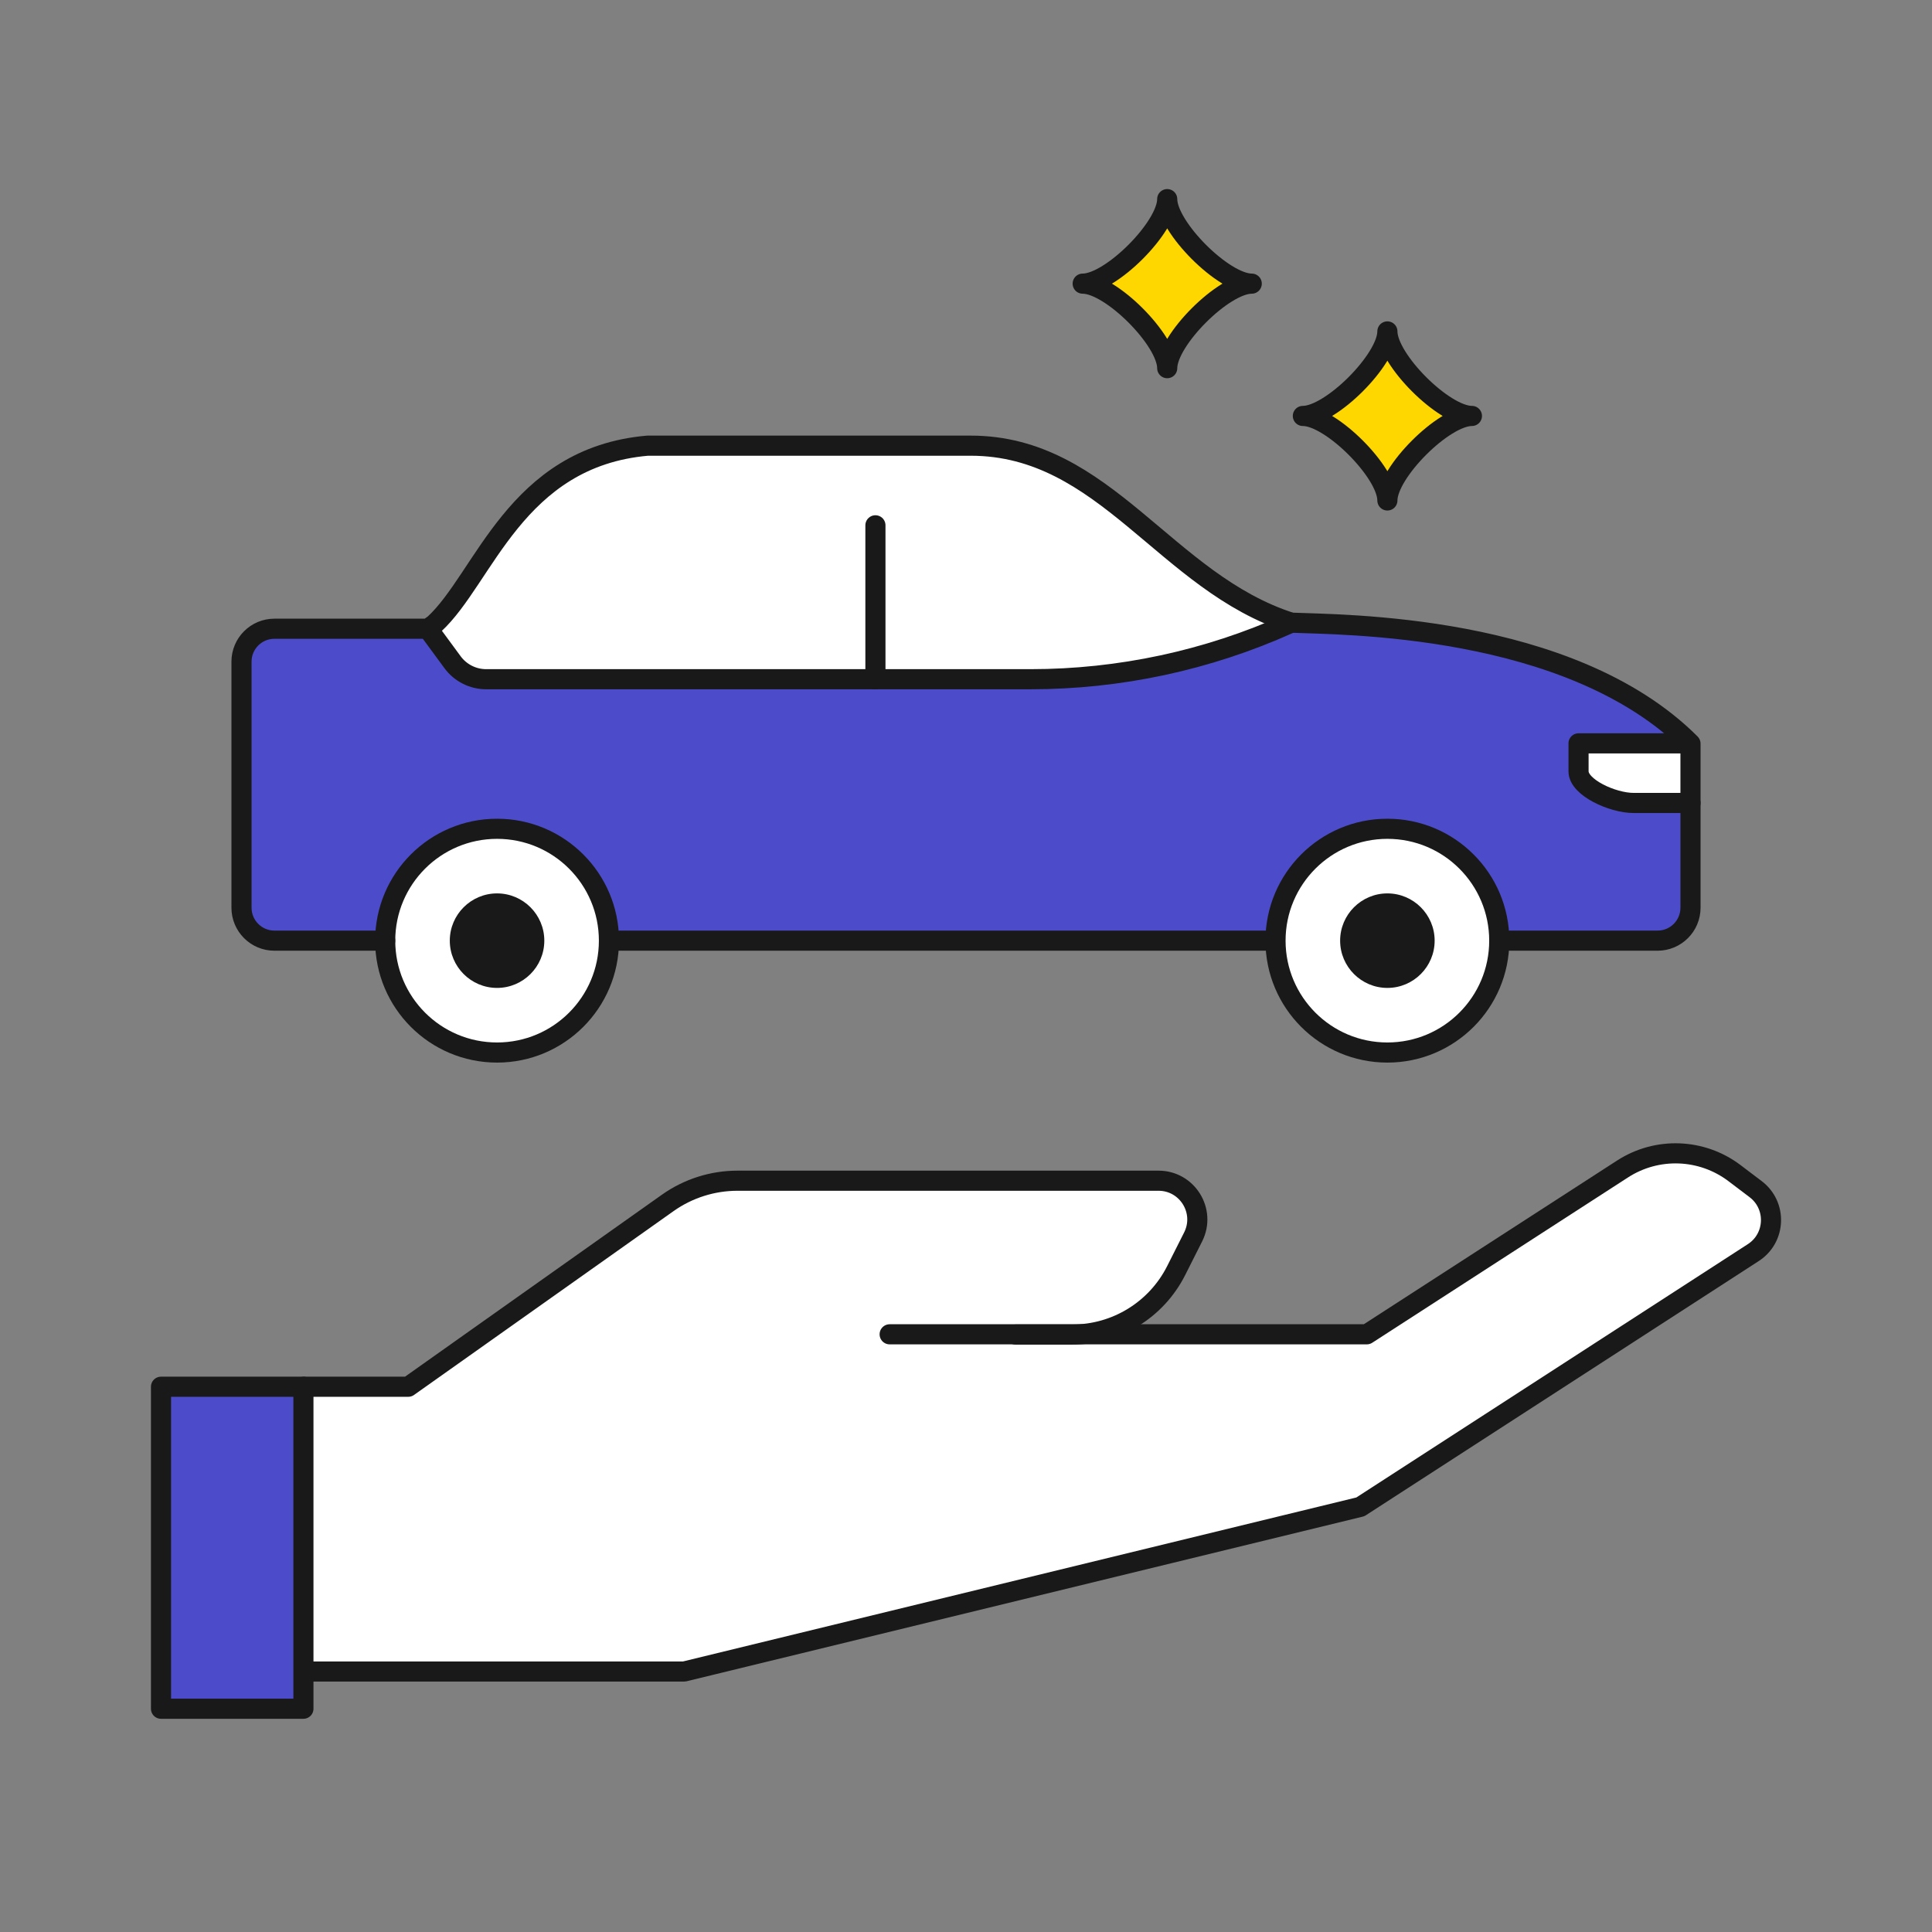 <?xml version="1.0" encoding="UTF-8"?><svg id="_レイヤー_2" xmlns="http://www.w3.org/2000/svg" width="128" height="128" viewBox="0 0 128 128"><rect x="0" y="0" width="128" height="128" fill="#808080" stroke="none"/><defs><style>.cls-1,.cls-2{fill:#fff;}.cls-3,.cls-4{fill:#4c4cca;}.cls-2,.cls-4,.cls-5,.cls-6{stroke-linecap:round;}.cls-2,.cls-4,.cls-5,.cls-6,.cls-7{stroke:#191919;stroke-linejoin:round;stroke-width:1.333px;}.cls-5{fill:gold;}.cls-8,.cls-6,.cls-7{fill:none;}.cls-9{fill:#191919;}</style></defs><g id="_レイヤー_12"><g><rect class="cls-8" width="128" height="128"/><rect class="cls-8" x="10.667" y="10.667" width="106.667" height="106.667"/><g><g><path class="cls-1" d="M58.942,88.401h31.612l16.938-10.949c2.286-1.481,5.254-1.372,7.426,.273l1.398,1.059c1.42,1.076,1.341,3.235-.154,4.203l-26.035,16.846-44.797,10.909H20.153v-18.867h6.893l17.192-12.178c1.352-.958,2.968-1.472,4.624-1.472h27.892c1.913,0,3.155,2.016,2.294,3.725l-1.124,2.23c-1.31,2.598-3.971,4.237-6.881,4.237h-3.761"/><g><path class="cls-6" d="M20.153,91.875h6.893l17.192-12.178c1.352-.958,2.968-1.472,4.624-1.472h27.892c1.913,0,3.155,2.016,2.294,3.725l-1.124,2.23c-1.31,2.598-3.971,4.237-6.881,4.237h-3.761"/><rect class="cls-4" x="10.667" y="91.875" width="9.435" height="21.333"/><path class="cls-6" d="M58.942,88.401h31.612l16.938-10.949c2.286-1.481,5.254-1.372,7.426,.273l1.398,1.059c1.42,1.076,1.341,3.235-.154,4.203l-26.035,16.846-44.797,10.909H20.153"/></g></g><path class="cls-5" d="M77.331,24.392c0-1.867-3.733-5.6-5.6-5.6,1.867,0,5.6-3.733,5.6-5.6,0,1.867,3.733,5.6,5.6,5.6-1.867,0-5.6,3.733-5.6,5.6Z"/><path class="cls-5" d="M91.918,33.157c0-1.867-3.733-5.6-5.6-5.6,1.867,0,5.6-3.733,5.6-5.6,0,1.867,3.733,5.6,5.6,5.6-1.867,0-5.6,3.733-5.6,5.6Z"/><g><path class="cls-1" d="M112,49.266c-7.997-7.997-23.214-7.868-26.452-8.012-8.345-2.662-12.296-11.727-21.235-11.727h-21.407c-8.781,.764-10.826,8.793-14.134,11.828l-.42,.3h-10.169c-1.205,0-2.182,.977-2.182,2.182v16.302c0,1.205,.977,2.182,2.182,2.182H109.818c1.205,0,2.182-.977,2.182-2.182v-6.941s0-3.932,0-3.932Z"/><path class="cls-3" d="M104.583,51.106c0-1.072,0-2.254,0-2.254h6.952c-8.104-7.559-22.809-7.457-25.988-7.598l-.181,.082c-5.367,2.415-11.185,3.664-17.071,3.664H32.208c-.879,0-1.706-.418-2.226-1.127l-1.631-2.218h-10.169c-1.205,0-2.182,.977-2.182,2.182v16.302c0,1.205,.977,2.182,2.182,2.182H109.818c1.205,0,2.182-.977,2.182-2.182v-6.941c-1.485,0-3.1,0-3.772,0-1.385,0-3.645-1.021-3.645-2.093Z"/><g><g><g><path class="cls-2" d="M25.52,62.321c0,4.093,3.318,7.412,7.412,7.412s7.412-3.318,7.412-7.412c0-4.093-3.318-7.412-7.412-7.412s-7.412,3.318-7.412,7.412Z"/><path class="cls-9" d="M32.931,65.452c-1.727,0-3.131-1.404-3.131-3.131,0-1.727,1.404-3.131,3.131-3.131,1.727,0,3.131,1.405,3.131,3.131,0,1.727-1.404,3.131-3.131,3.131Z"/><path class="cls-2" d="M84.506,62.321c0,4.093,3.318,7.412,7.412,7.412,4.093,0,7.412-3.318,7.412-7.412,0-4.093-3.318-7.412-7.412-7.412-4.093,0-7.412,3.318-7.412,7.412Z"/><path class="cls-9" d="M91.918,65.452c-1.727,0-3.131-1.404-3.131-3.131s1.404-3.131,3.131-3.131c1.727,0,3.131,1.405,3.131,3.131,0,1.727-1.404,3.131-3.131,3.131Z"/><path class="cls-6" d="M28.351,41.655l1.631,2.218c.521,.708,1.347,1.127,2.226,1.127h2.546s33.524,0,33.524,0c5.891,0,11.715-1.249,17.087-3.664l.182-.082"/></g><line class="cls-6" x1="57.999" y1="45" x2="57.999" y2="34.803"/></g><path class="cls-6" d="M99.329,62.321h10.489c1.205,0,2.182-.977,2.182-2.182v-6.941"/><path class="cls-6" d="M25.52,62.321h-7.338c-1.205,0-2.182-.977-2.182-2.182v-16.302c0-1.205,.977-2.182,2.182-2.182h10.169l.42-.3c3.307-3.036,5.353-11.065,14.134-11.828h21.407c8.939,0,12.89,9.065,21.235,11.727,3.239,.144,18.456,.015,26.452,8.012v3.932h-3.772c-1.385,0-3.645-1.021-3.645-2.093,0-1.072,0-1.856,0-1.856h7.253"/><line class="cls-7" x1="40.343" y1="62.321" x2="84.506" y2="62.321"/></g></g></g></g></g></svg>